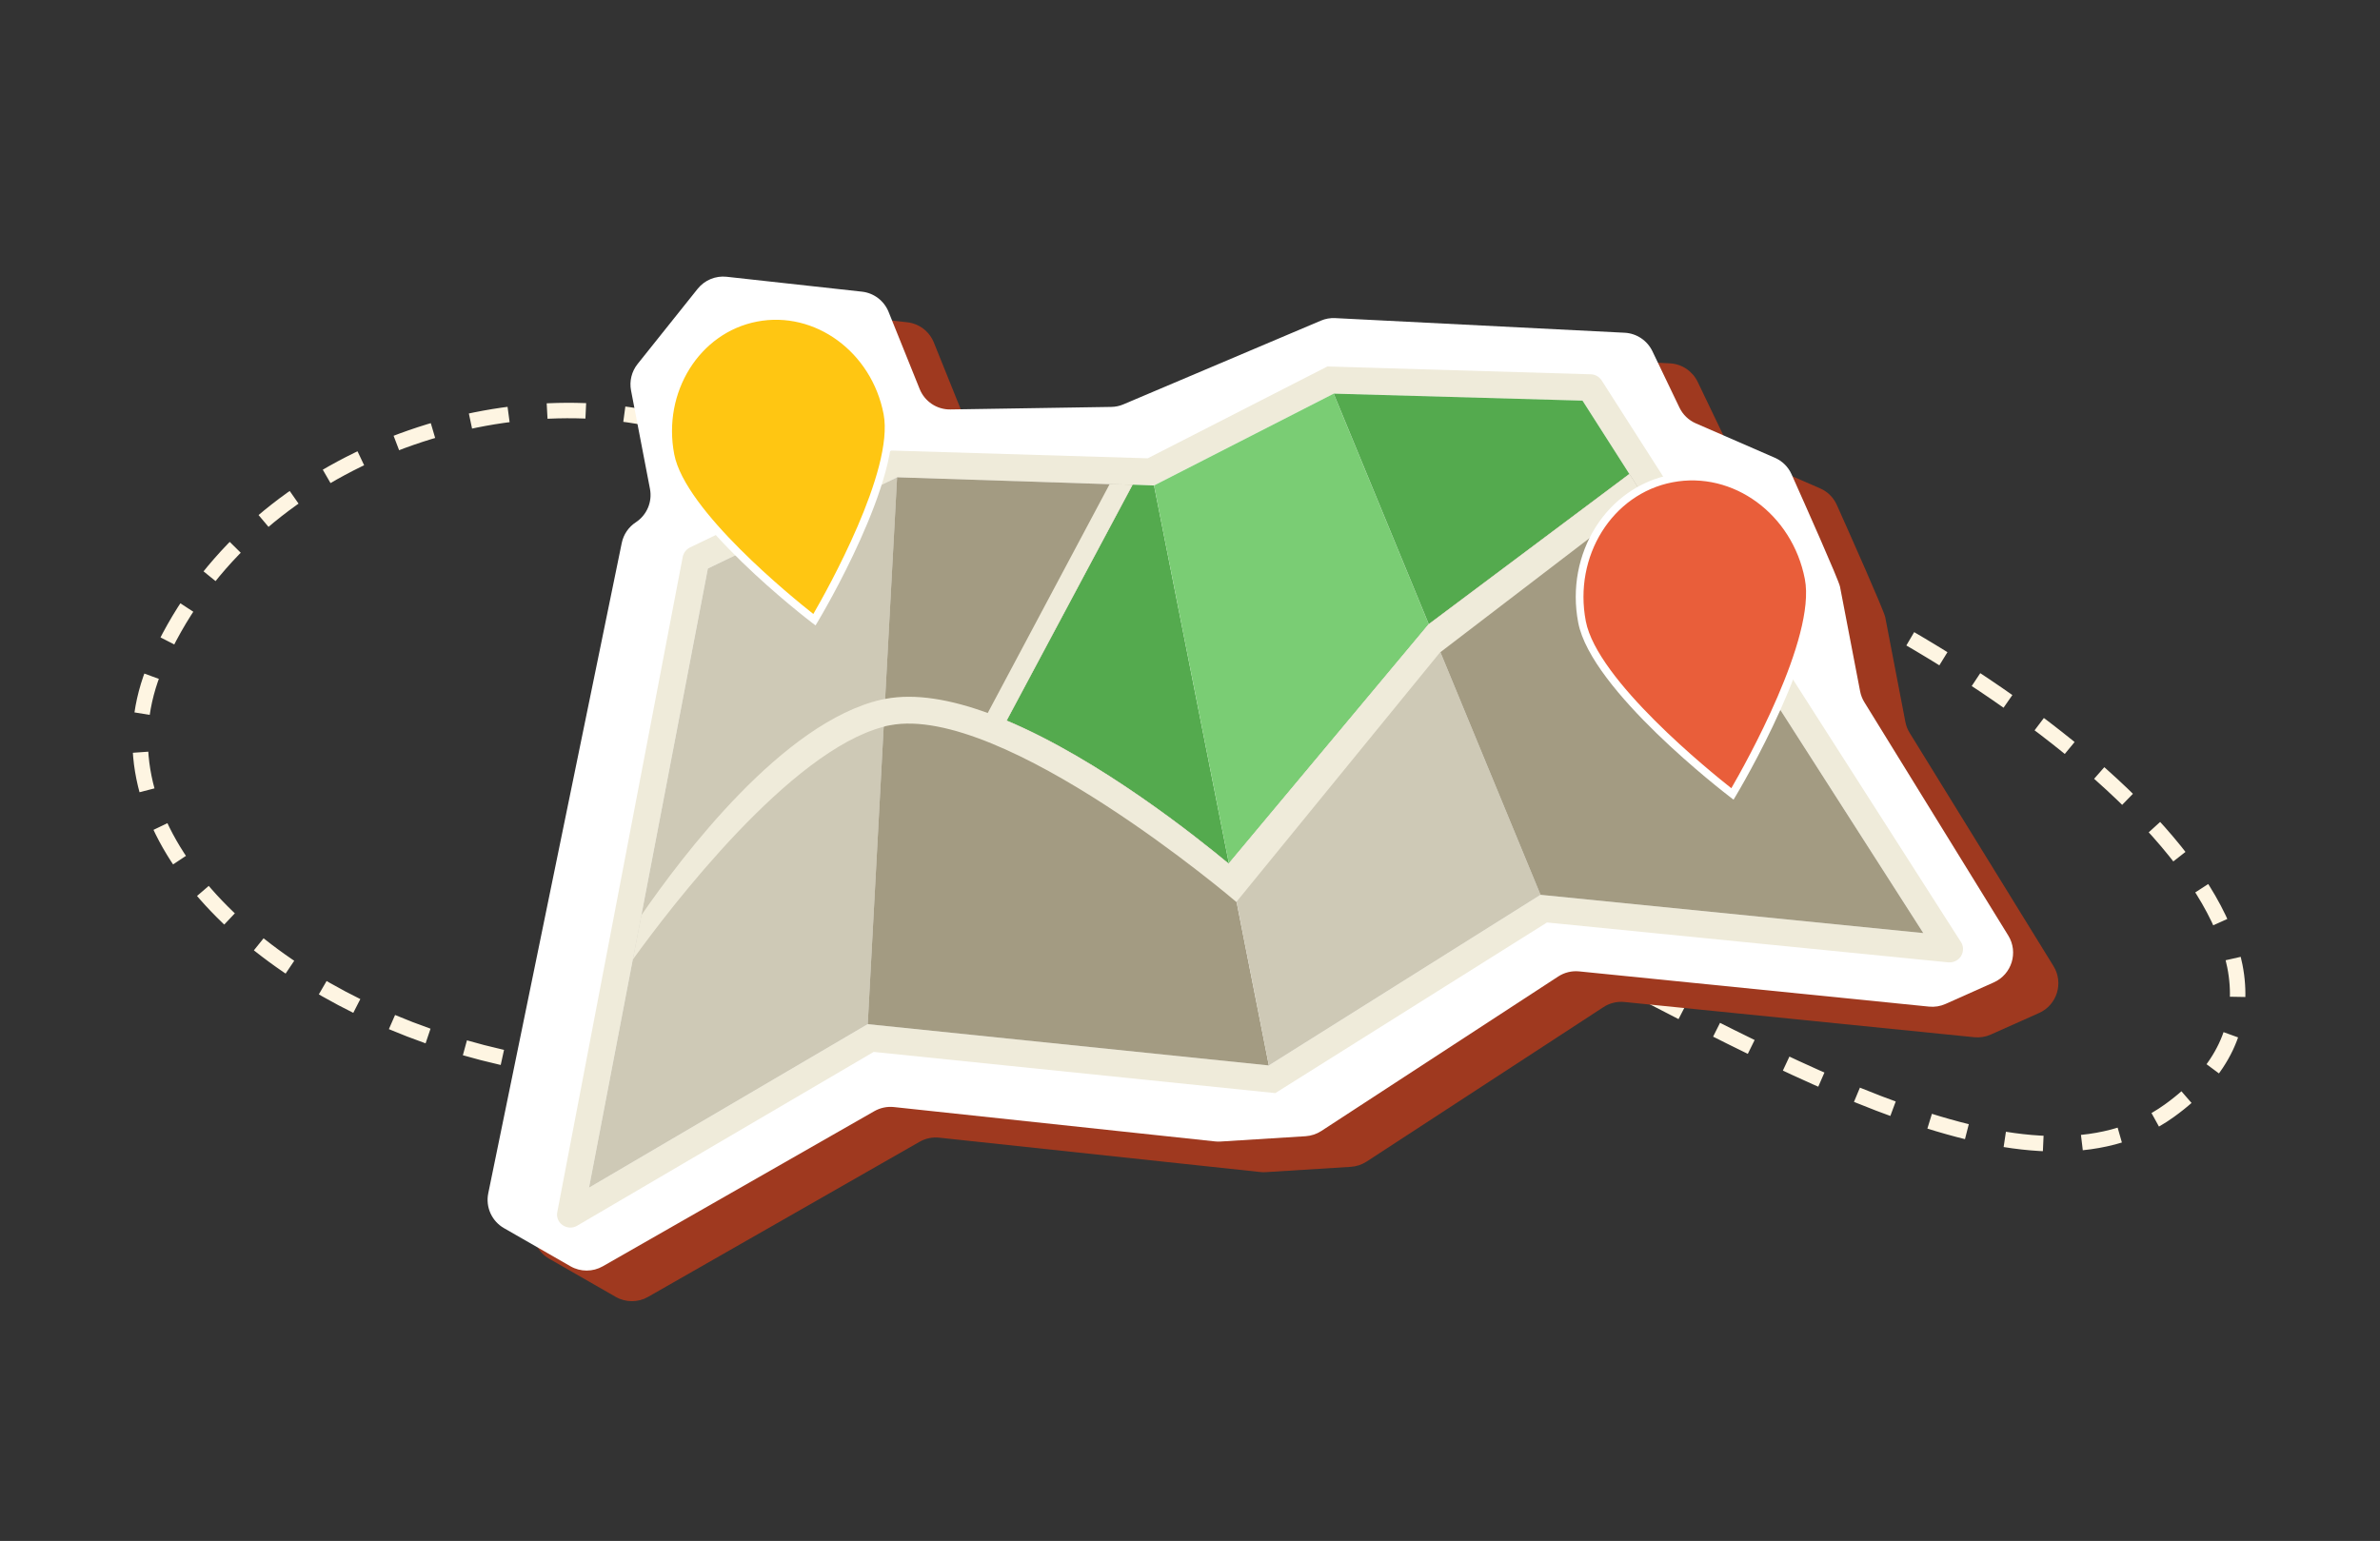 <?xml version="1.0" encoding="UTF-8"?> <svg xmlns="http://www.w3.org/2000/svg" width="227" height="147" viewBox="0 0 227 147" fill="none"><rect x="0" y="0" width="227" height="147" fill="#333333" stroke="none"/> <path d="M63.172 40.185C46.343 36.131 23.181 44.192 14.896 63.401C2.354 92.482 70.541 121.077 92.652 86.436C114.763 51.795 180.729 124.762 206.893 105.968C227.825 90.932 193.995 64.999 168.199 53.82" stroke="#FEF5E2" stroke-width="1.474" stroke-dasharray="3.69 3.69"></path> <path d="M87.706 108.922L61.812 123.718C60.854 124.265 59.677 124.264 58.721 123.715L52.384 120.079C51.221 119.412 50.616 118.071 50.886 116.757L63.617 54.719C63.783 53.907 64.267 53.197 64.96 52.744C66.014 52.053 66.547 50.794 66.309 49.557L64.505 40.172C64.333 39.279 64.561 38.356 65.129 37.644L70.855 30.473C71.52 29.64 72.567 29.206 73.624 29.323L86.524 30.743C87.66 30.867 88.638 31.609 89.067 32.671L92.033 40.031C92.512 41.226 93.678 41.999 94.965 41.98L110.305 41.737C110.707 41.733 111.103 41.649 111.471 41.491L130.293 33.509C130.725 33.326 131.194 33.241 131.664 33.266L159.272 34.662C160.408 34.719 161.423 35.396 161.918 36.421L164.5 41.802C164.822 42.475 165.377 43.008 166.062 43.307L173.597 46.588C174.307 46.896 174.874 47.455 175.19 48.161C176.448 50.972 179.692 58.263 179.811 58.88L181.731 68.864C181.801 69.233 181.937 69.587 182.136 69.908L195.861 92.166C196.846 93.767 196.198 95.872 194.481 96.637L189.878 98.692C189.381 98.915 188.838 99.002 188.297 98.946L154.942 95.587C154.235 95.515 153.526 95.687 152.933 96.076L130.342 110.812C129.891 111.106 129.371 111.276 128.835 111.311L120.725 111.818C120.552 111.829 120.377 111.825 120.203 111.806L89.581 108.529C88.93 108.459 88.274 108.598 87.706 108.922Z" fill="#9F391F"></path> <path d="M83.39 106.002L57.495 120.799C56.538 121.345 55.36 121.344 54.405 120.795L48.068 117.159C46.905 116.492 46.3 115.151 46.569 113.837L59.301 51.8C59.467 50.988 59.95 50.277 60.643 49.824C61.698 49.134 62.231 47.874 61.993 46.637L60.188 37.252C60.017 36.359 60.244 35.436 60.812 34.724L66.539 27.553C67.204 26.723 68.25 26.287 69.308 26.403L82.208 27.823C83.344 27.947 84.322 28.689 84.751 29.751L87.716 37.111C88.196 38.306 89.362 39.08 90.648 39.06L105.989 38.818C106.391 38.813 106.787 38.729 107.154 38.571L125.977 30.59C126.409 30.406 126.878 30.321 127.347 30.346L154.956 31.742C156.092 31.799 157.107 32.476 157.601 33.501L160.183 38.882C160.505 39.555 161.06 40.089 161.745 40.387L169.281 43.668C169.99 43.977 170.558 44.535 170.874 45.242C172.132 48.052 175.376 55.343 175.495 55.961L177.414 65.944C177.485 66.313 177.621 66.667 177.82 66.988L191.545 89.247C192.53 90.847 191.882 92.952 190.164 93.717L185.562 95.772C185.065 95.995 184.521 96.082 183.981 96.026L150.625 92.667C149.919 92.595 149.209 92.767 148.617 93.156L126.025 107.892C125.574 108.186 125.055 108.356 124.519 108.391L116.409 108.898C116.236 108.909 116.06 108.905 115.887 108.886L85.264 105.609C84.614 105.539 83.958 105.678 83.39 106.002Z" fill="white"></path> <path d="M146.935 85.361L121.025 101.638L82.768 97.699L56.18 113.298L60.351 91.549L61.174 87.303L67.515 54.232L85.567 45.531L105.836 46.189L108.03 46.234L110.074 46.311L127.205 37.553L150.936 38.22L155.404 45.218L155.541 45.401L156.781 47.376L183.444 89.011L146.935 85.361ZM187.012 89.835L152.744 36.26C152.495 35.915 152.117 35.703 151.7 35.705L126.602 34.961L109.471 43.72L85.024 42.98L65.825 52.217C65.468 52.388 65.196 52.728 65.116 53.133L53.159 115.597C53.046 116.086 53.249 116.594 53.668 116.879C54.085 117.161 54.613 117.19 55.055 116.925L83.33 100.348L121.635 104.278L147.547 88.001L185.828 91.805C186.306 91.843 186.783 91.621 187.041 91.207C187.296 90.768 187.299 90.247 187.012 89.835Z" fill="#EFEBDA"></path> <path d="M85.567 45.532L84.427 66.673L84.288 69.33L82.767 97.699L56.18 113.299L60.35 91.55L61.174 87.304L67.515 54.233L85.567 45.532Z" fill="#CEC9B6"></path> <path d="M117.208 82.36L117.188 82.389C114.155 79.877 104.957 72.511 96.009 68.741L108.024 46.236L110.069 46.313L117.208 82.36Z" fill="#54AA4E"></path> <path d="M121.02 101.639L82.763 97.7L84.283 69.33L84.422 66.673L85.562 45.532L105.831 46.19L108.025 46.235L96.01 68.74C104.957 72.51 114.156 79.876 117.189 82.388L117.208 82.359L117.937 86.019L121.02 101.639Z" fill="#A39B82"></path> <path d="M136.27 59.542L117.21 82.359L110.071 46.312L127.202 37.554L136.27 59.542Z" fill="#7ACD74"></path> <path d="M146.933 85.362L121.023 101.638L117.94 86.019L117.211 82.359L136.271 59.542L137.383 62.215L146.933 85.362Z" fill="#CEC9B6"></path> <path d="M155.406 45.218L136.275 59.541L127.207 37.552L150.937 38.219L155.406 45.218Z" fill="#54AA4E"></path> <path d="M183.441 89.012L146.932 85.362L137.382 62.216L136.27 59.542L155.401 45.219L155.538 45.402L156.778 47.376L183.441 89.012Z" fill="#A39B82"></path> <path d="M156.781 47.376L137.384 62.215L137.36 62.22L117.941 86.019L117.922 86.047C117.734 85.876 95.676 67.112 84.885 69.187L84.632 69.236C84.507 69.26 84.408 69.279 84.288 69.329C75.339 71.648 63.988 86.503 60.35 91.549L61.174 87.304C65.06 81.664 74.678 68.887 84.075 66.74L84.427 66.673C87.313 66.118 90.712 66.739 94.211 68.019C94.799 68.243 95.419 68.489 96.014 68.74C104.962 72.509 114.16 79.876 117.193 82.387L117.213 82.359L136.273 59.541L155.404 45.218L155.541 45.402L156.781 47.376Z" fill="#EFEBDA"></path> <path d="M108.025 46.236L96.01 68.741L95.949 68.83L94.109 68.194L94.206 68.02L105.831 46.191L108.025 46.236Z" fill="#EFEBDA"></path> <path d="M72.142 30.315C66.44 31.411 62.767 37.273 63.948 43.413C65.125 49.534 77.68 59.12 77.68 59.12C77.68 59.12 85.814 45.556 84.638 39.435C83.457 33.294 77.858 29.216 72.142 30.315Z" fill="#FFC612"></path> <path d="M72.211 30.677C66.714 31.734 63.169 37.415 64.308 43.341C65.341 48.712 75.595 57.013 77.574 58.57C78.84 56.389 85.308 44.873 84.275 39.502C83.136 33.576 77.724 29.617 72.211 30.677ZM77.784 59.662L77.456 59.413C76.938 59.018 64.775 49.671 63.585 43.48C62.369 37.157 66.175 31.087 72.072 29.954C77.983 28.817 83.782 33.039 84.998 39.363C86.189 45.554 78.331 58.752 77.996 59.309L77.784 59.662Z" fill="white"></path> <path d="M159.451 45.651C153.493 46.796 149.656 52.919 150.889 59.332C152.119 65.73 165.237 75.743 165.237 75.743C165.237 75.743 173.735 61.574 172.504 55.176C171.271 48.763 165.422 44.503 159.451 45.651Z" fill="#E95E3A"></path> <path d="M159.521 46.009C153.769 47.115 150.06 53.061 151.252 59.262C152.334 64.888 163.102 73.593 165.132 75.192C166.43 72.956 173.226 60.871 172.144 55.245C170.952 49.044 165.29 44.9 159.521 46.009ZM165.342 76.285L165.014 76.033C164.475 75.621 151.771 65.862 150.529 59.401C149.26 52.8 153.232 46.468 159.382 45.286C165.549 44.1 171.601 48.504 172.87 55.105C174.112 61.566 165.903 75.349 165.555 75.931L165.342 76.285Z" fill="white"></path> </svg> 